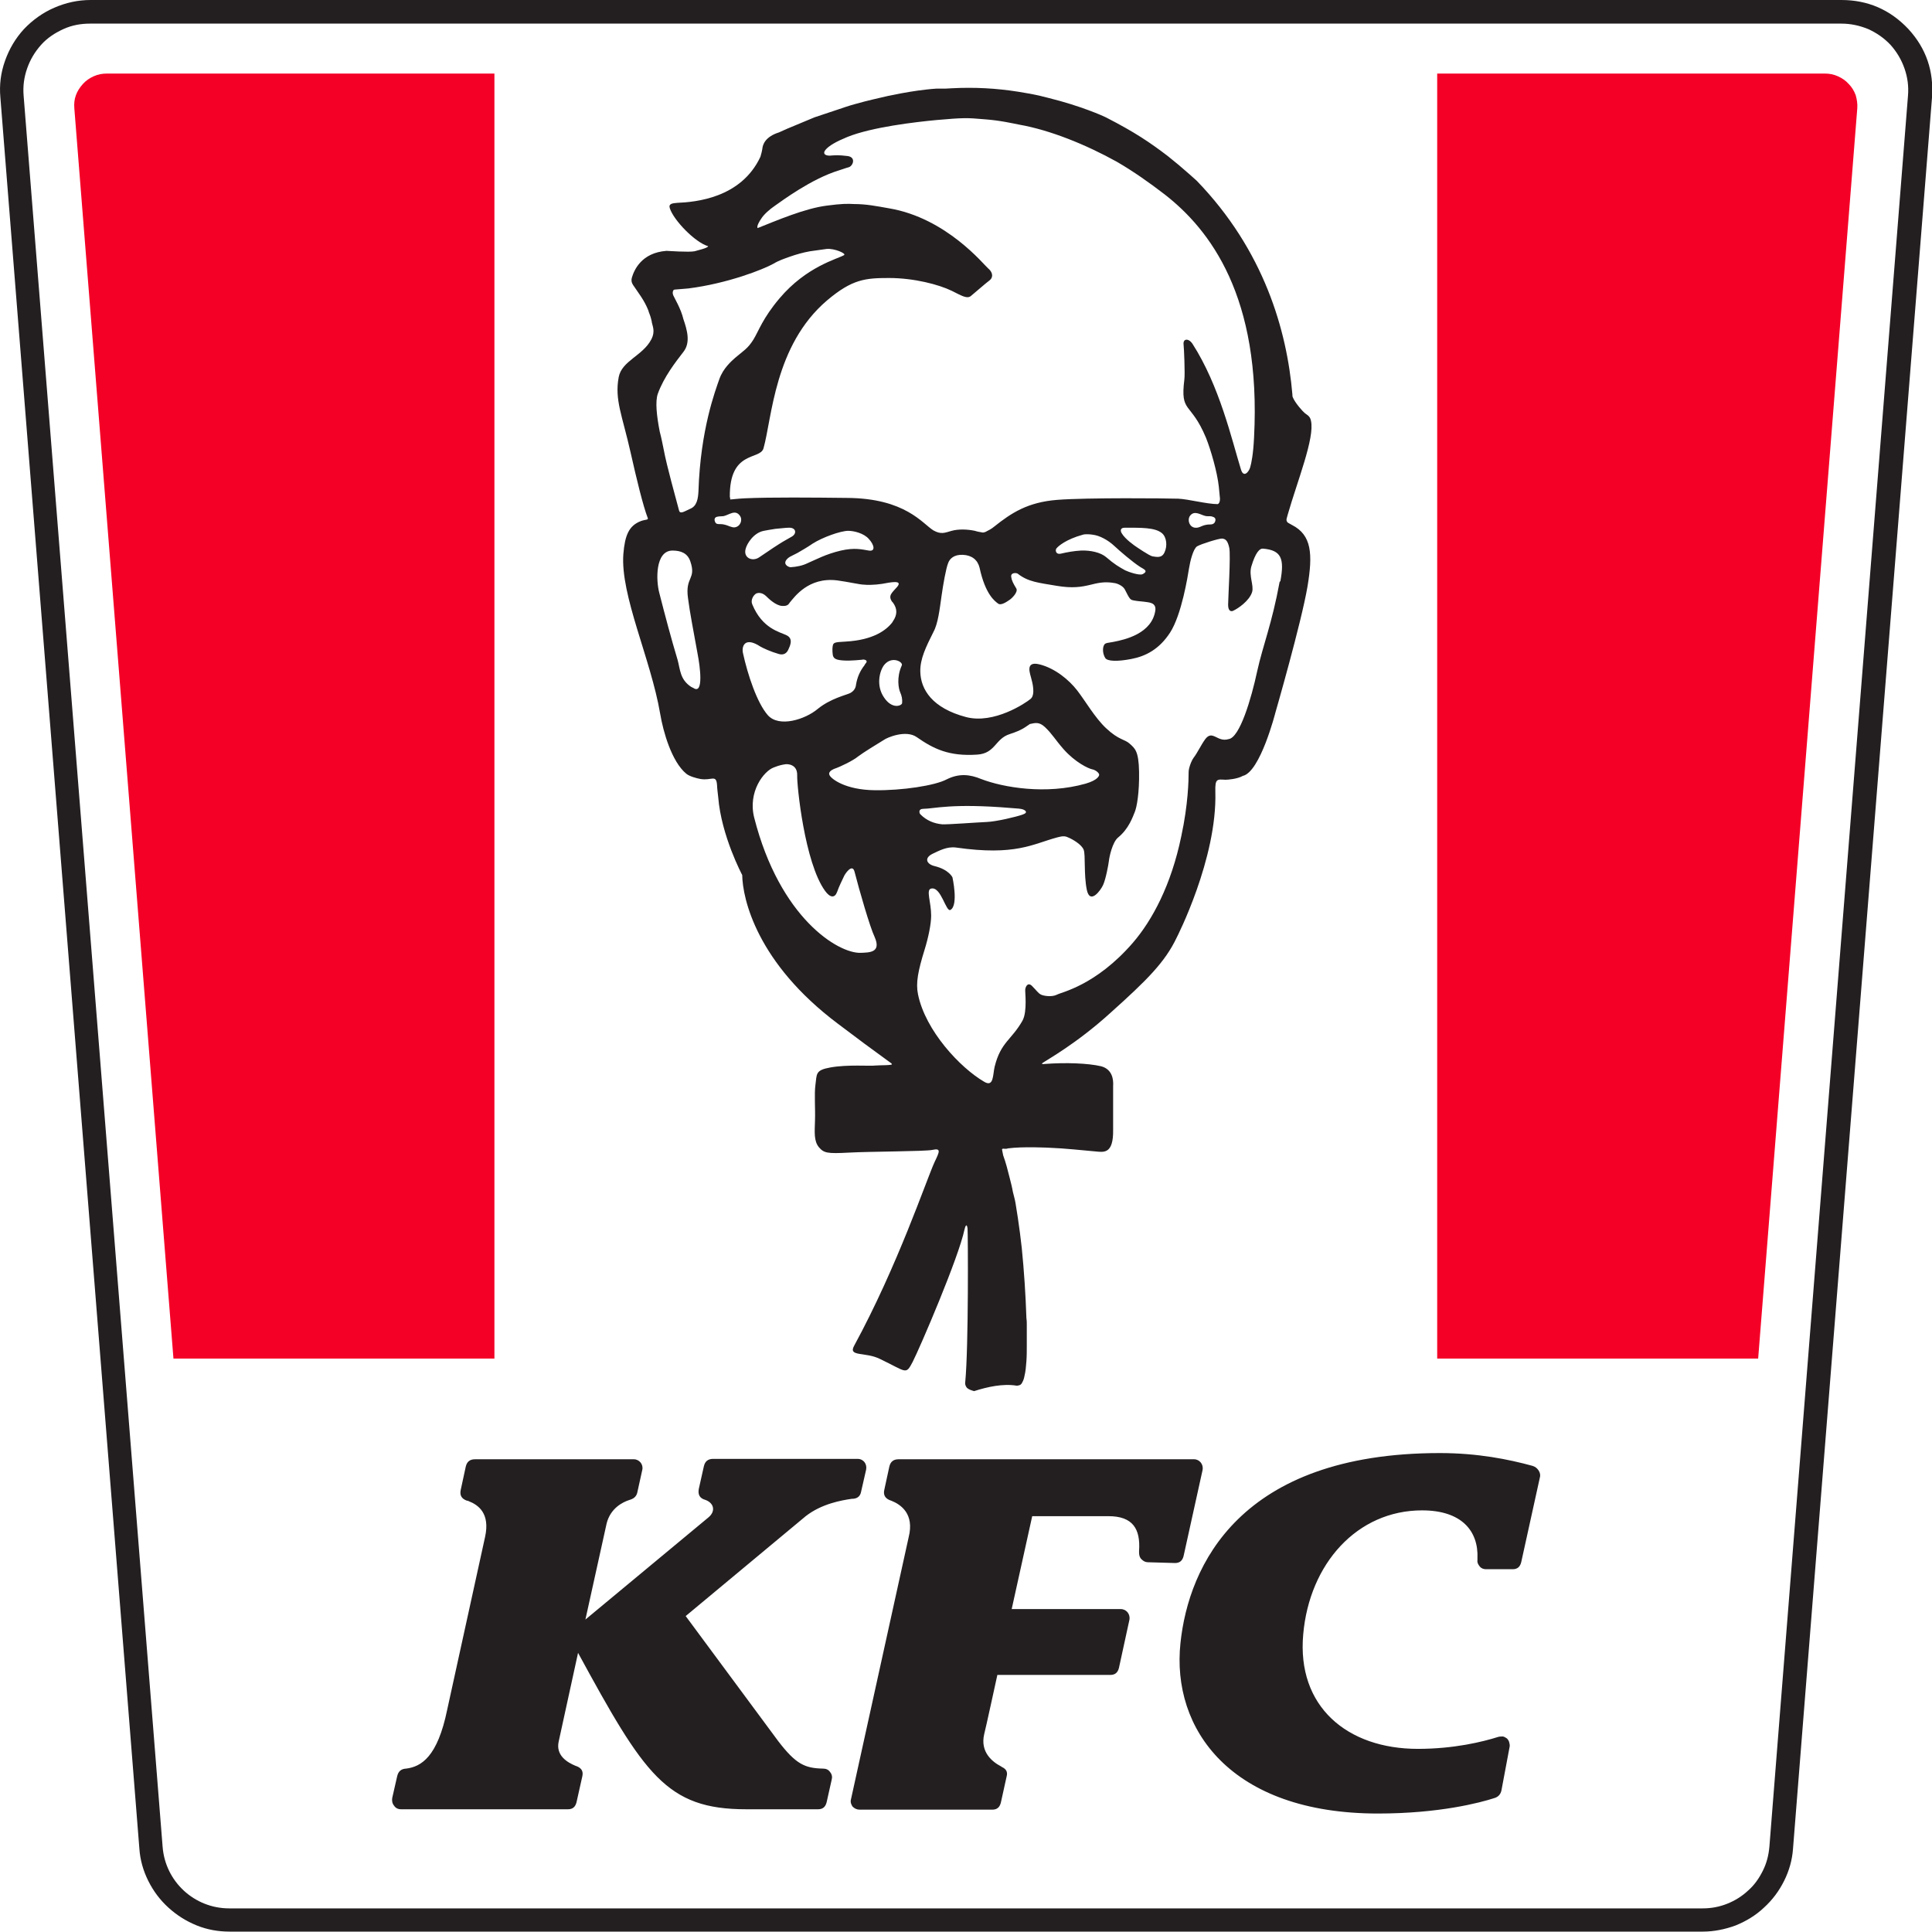 <?xml version="1.0" encoding="utf-8"?>
<!-- Generator: Adobe Illustrator 26.1.0, SVG Export Plug-In . SVG Version: 6.00 Build 0)  -->
<svg version="1.1" xmlns="http://www.w3.org/2000/svg" xmlns:xlink="http://www.w3.org/1999/xlink" x="0px" y="0px"
	 viewBox="0 0 499 499" style="enable-background:new 0 0 499 499;" xml:space="preserve">
<style type="text/css">
	.st0{fill-rule:evenodd;clip-rule:evenodd;fill:#F40027;}
	.st1{fill-rule:evenodd;clip-rule:evenodd;fill:#231F20;}
</style>
<g id="Logo">
</g>
<g id="Layer_2">
	<g>
		<g>
			<path class="st0" d="M471.3,19H371.2v331.9h82.9L479.7,28c0.1-1.2-0.1-2.3-0.4-3.4c-0.4-1.1-1-2.1-1.8-2.9
				c-0.8-0.9-1.7-1.5-2.8-2C473.6,19.2,472.5,19,471.3,19 M127.8,19H27.6c-1.2,0-2.3,0.2-3.4,0.7c-1.1,0.5-2,1.1-2.8,2
				c-0.8,0.9-1.4,1.8-1.8,2.9c-0.4,1.1-0.5,2.2-0.4,3.4l25.6,322.9h82.9V19L127.8,19z"/>
			<path class="st1" d="M475.6,0H23.4C20.1,0,17,0.7,14,2c-3,1.3-5.6,3.2-7.8,5.5C4,9.9,2.4,12.6,1.3,15.7c-1.1,3.1-1.5,6.2-1.2,9.5
				L36,477.5c0.2,2.9,1,5.7,2.3,8.3c1.3,2.6,3,4.9,5.2,6.9c2.2,2,4.6,3.5,7.3,4.6c2.7,1.1,5.6,1.6,8.5,1.6h380.5
				c2.9,0,5.8-0.6,8.5-1.6c2.7-1.1,5.2-2.6,7.3-4.6c2.2-2,3.9-4.3,5.2-6.9c1.3-2.6,2.1-5.4,2.3-8.3l35.9-452.3
				c0.5-6.8-1.5-12.7-6.1-17.7C488.2,2.5,482.4,0,475.6,0L475.6,0z M475.6,6.1c2.4,0,4.7,0.5,6.9,1.4c2.2,1,4.1,2.3,5.8,4.1
				c1.6,1.8,2.8,3.8,3.6,6.1c0.8,2.3,1.1,4.6,0.9,7L457,477c-0.2,2.2-0.7,4.2-1.7,6.2c-1,2-2.2,3.7-3.8,5.1
				c-1.6,1.5-3.4,2.6-5.4,3.4c-2,0.8-4.1,1.2-6.3,1.2H59.2c-9,0-16.5-6.9-17.2-15.9L6.1,24.7c-0.2-2.4,0.1-4.7,0.9-7
				c0.8-2.3,2-4.3,3.6-6.1c1.6-1.8,3.6-3.1,5.8-4.1c2.2-1,4.5-1.4,6.9-1.4L475.6,6.1L475.6,6.1z"/>
			<path class="st1" d="M191.7,226c0.1,6.2,3.8,22.7,24.7,38.4c4.6,3.5,9.2,6.9,13.9,10.3l0,0.1c0.6,0.4-3.1,0.3-4.1,0.4
				c-1.6,0.2-7.2-0.3-11.7,0.5c-4,0.7-3.5,1.7-3.9,4.6c-0.3,2.3,0,6-0.1,9.1c-0.1,3.1-0.3,5.3,1,6.9c1.3,1.5,2.1,1.7,7.7,1.4
				c5.3-0.3,19.8-0.3,21.6-0.7c2.3-0.5,1.9,0.4,0.6,3.1c-2.2,4.8-9.5,26.7-20.8,47.5c-1.6,2.9,2.9,1.5,6.7,3.4
				c6.9,3.3,6.6,4.2,8.4,0.8c1.9-3.7,11.9-27,13.4-34.2c0.2-0.9,0.6-1.8,0.8-0.3c0.1,1,0.3,30.4-0.6,39.7c-0.1,0.5,0.1,1,0.4,1.4
				c0.5,0.5,1.2,0.7,1.9,0.9h0c3.4-1.1,7.5-2,11-1.4c0.3,0,0.6-0.1,0.9-0.2c0.2-0.2,0.4-0.3,0.5-0.6c0.3-0.5,0.5-1.1,0.6-1.7
				c0.3-1.2,0.4-2.5,0.5-3.8c0.1-1.4,0.1-2.7,0.1-4.1c0-1.8,0-3.6,0-5.4c0-1,0-0.7-0.1-1.7c-0.2-6.1-0.6-12.1-1.2-18.1
				c-0.3-2.6-0.6-5.1-1-7.7c-0.2-1.3-0.4-2.5-0.6-3.8c-0.2-1.2-0.4-1.7-0.7-3c-0.2-1.2-0.5-2.3-0.8-3.5c-0.5-2-1-4-1.7-5.9
				c-0.1-0.5-0.2-1-0.3-1.5c0.1-0.4,0.6-0.1,1.2-0.2l0.4-0.1c3.7-0.5,10.3-0.2,11.7-0.1c1.4,0,8.9,0.7,10.9,0.9
				c2.1,0.2,4.6,0.7,4.5-5.6c0-1.4,0-2.8,0-4.2v-0.6l0-1.2l0-0.7v-0.6l0-0.6l0-1c0-0.1,0-0.2,0-0.3c0-0.3,0-0.6,0-0.9l0-0.5l0-0.1
				c0-0.2,0-0.4,0-0.6c0.1-1.5-0.1-4.3-3.1-5.1c-3.4-0.8-9.2-1-14.5-0.6c-0.7,0.1-0.9,0-0.7-0.2v0c1.1-0.8,8.8-5,17.5-12.9
				c9.6-8.6,14.2-13.2,17.2-19.5c0,0,10.5-20.4,10-37.7c-0.1-3.5,0.5-3.2,2.6-3.1c0.7,0,3.1-0.2,4.5-1c4.5-1,8.4-16.3,8.4-16.3
				s6.7-23.2,8.3-32.6c1.4-8.4,1.1-13.3-4-15.9l-0.9-0.5c-0.4-0.2-0.6-0.6-0.5-1.1c0.1-0.4,0.2-0.7,0.3-1.1c2.5-8.7,7-19.8,6-24.2
				c-0.2-1.3-1.3-1.7-1.6-2c-0.5-0.4-2.5-2.6-3.1-4.1c-0.1-0.2-0.1-0.5-0.1-0.7c-1.4-16.5-7.3-37.2-24.7-55.2c0,0-1.2-1.1-1.9-1.7
				c-1.8-1.6-3.7-3.2-5.6-4.7c-4.6-3.5-8.4-6.1-16-10c-0.6-0.3-6.3-2.9-14.8-5c-0.8-0.2-1.6-0.4-2.4-0.6c-1.8-0.4-3.6-0.7-5.4-1
				c-5.7-0.9-11.3-1.2-17.1-0.9c-0.6,0-1.2,0.1-1.8,0.1l-1.1,0l-1.2,0c-1.6,0.1-3.2,0.3-4.7,0.5c-2.9,0.4-5.9,1-7.8,1.4
				c-2.1,0.5-5,1.1-8.5,2.1c-1.5,0.4-2.9,0.9-4.4,1.4l-1.2,0.4c-1.6,0.5-3.2,1.1-4.8,1.6c-2.4,1-4.8,2-7.2,3c-0.7,0.3-1.3,0.6-2,0.9
				c-3.5,1.1-4.2,3.1-4.3,4.2c-0.1,0.7-0.3,1.4-0.5,2.1c-5,10.7-16.8,11.7-21.5,11.9c-1.2,0.1-2.3,0.2-1.9,1.4
				c1,3.1,6.5,8.8,9.9,9.8c-0.1,0.5-2.9,1.1-3.5,1.3c-1.4,0.3-7-0.1-7.2-0.1l-0.1,0c-6.4,0.5-8.3,4.9-8.9,6.9
				c-0.2,0.7-0.1,1.3,0.3,1.9c1.4,2.1,2.9,3.9,4,6.7l0,0.1c0.3,0.7,0.6,1.6,0.8,2.5c0.1,1.2,1.1,2.5-0.1,4.8
				c-2.2,4.2-7.6,5.5-8.4,9.7c-1.1,5.9,0.9,9.8,3.1,19.6c1.5,6.7,3.2,13.7,4.4,16.8c0.1,0.2,0,0.3-0.2,0.4c-0.5,0.1-1.1,0.2-1.6,0.4
				c-3.1,1.2-4.1,3.7-4.5,8.5c-0.8,10.7,7.1,27.1,9.5,41.2c0.8,4.8,3,12.4,6.7,15.5c0.8,0.7,2.6,1.2,3.7,1.4
				c2.9,0.5,4.1-1.3,4.3,1.6c0,0.6,0.2,2.2,0.3,3.1C186.3,215.9,191.7,226,191.7,226 M196.6,56.5c0.6-1,2.1-2.4,3.6-3.4
				c1.6-1.1,9.3-6.9,16.5-9.1c1.3-0.4,1.7-0.6,2.5-0.8c1.1-0.3,2-2.6-0.3-2.9c-2.4-0.3-3.3-0.2-4.6-0.1c-1.3,0-1.9-0.6-1-1.6
				c0.9-1,2.6-2,5.5-3.2c6.4-2.6,17.8-3.9,23.1-4.4c6.9-0.6,7.8-0.6,12.3-0.2c4.2,0.3,7.5,1.1,9.1,1.4c7.9,1.4,17.1,5.1,25.2,9.6
				c4.3,2.5,8.4,5.4,12.3,8.4c11.7,9.1,25,26.4,23.1,62.8c-0.2,4.3-0.7,6.7-1,7.7c-0.3,1.1-1.7,2.9-2.4,0.5
				c-2.4-7.8-5.5-21.5-12.5-32.4c-1-1.5-2.5-1.4-2.3,0.2c0.1,0.7,0.4,7.6,0.2,9c-1.1,8.9,1.6,5.5,5.6,15.1c1.2,3,2.9,8.8,3.3,12.6
				c0.1,1,0.2,2.1,0.3,3.1c0,1.3-0.6,1.4-0.6,1.4c-2.8,0-7.6-1.3-10.2-1.4c-3-0.1-23.4-0.3-31.2,0.3c-7.7,0.6-11.9,3.4-16.3,6.9
				c-0.7,0.6-1.5,1-2.3,1.4c-0.3,0.1-0.6,0.2-0.9,0.1c-0.6-0.1-1.2-0.2-1.8-0.4c-1.9-0.4-4.2-0.5-6,0c-1.8,0.5-2.7,1-4.7-0.1
				c-2.8-1.7-7.2-8.3-22.3-8.4c-8.6-0.1-19.8-0.2-26.4,0.1c-2.1,0.1-3.3,0.3-3.8,0.3c0-0.2,0-0.4-0.1-0.7
				c-0.1-12.1,7.8-9.4,8.7-12.5c2.2-7.8,2.8-26.6,16.4-38.2c6.5-5.5,9.9-5.8,16-5.8c6.5,0,12.9,1.7,16.2,3.3
				c2.6,1.3,3.9,2.1,4.9,1.4c1-0.8,3.7-3.2,4.9-4.1c1.1-0.9,0.7-2.2-0.4-3.1c-1-0.8-10.7-13-25.6-15.5c-3.4-0.6-5.9-1.1-9-1.1
				c-1.7-0.1-3.2-0.1-7,0.4c-5.7,0.7-13.1,3.9-17.9,5.8C195.3,58.5,196.3,56.9,196.6,56.5 M313.7,135c-0.6,0.7-1.2,0.3-2.4,0.6
				c-1,0.2-1.6,0.8-2.6,0.7c-1.4-0.1-2.1-1.8-1.4-3c1.2-1.7,2.9-0.2,4.2,0c0.7,0.1,1.1-0.1,1.8,0.2C314,133.7,314.1,134.3,313.7,135
				 M293.3,141.1c0,0-2.7-1.8-3.6-3.4c-0.4-0.7-0.3-1.4,0.8-1.4c4.1,0,7.8-0.1,9.6,1.4c1.3,1.1,1.4,3.4,0.7,4.9
				c-0.7,1.7-2.2,1.2-3.1,1.1C296.9,143.6,293.3,141.1,293.3,141.1 M295.1,148.3c-0.8,0.4-3.7-0.6-4.5-1c-1.6-0.9-2.7-1.5-4.9-3.4
				c-1.4-1.2-4-1.8-6.5-1.7c-1.8,0.1-3.5,0.4-5.2,0.8c-1.4,0.3-1.5-1-1.1-1.4c0.4-0.5,2.4-2.3,6.8-3.5c0.6-0.2,1.9-0.1,2.5,0
				c1.8,0.2,4,1.4,5.6,2.9c1.6,1.5,4.8,4.2,6.5,5.3C295.1,146.9,296.9,147.4,295.1,148.3 M232.5,178.8c0.4,0.9,0.6,1.8,0.5,2.8
				c-0.1,0.7-2.6,1.7-4.7-1.5c-2.1-3.1-1.1-6.9,0.1-8.4c2-2.4,5-0.7,4.5,0.2C231.5,175,232.1,177.9,232.5,178.8 M203.6,144.1
				c0.5-0.4,0.7-0.4,2.4-1.3c1.2-0.7,2.6-1.5,3.9-2.4c2.5-1.6,7.2-3.3,9.2-3.3c1.4,0,4,0.6,5.3,2.1c1.4,1.5,1.8,3.3,0,3
				c-1.8-0.3-3.7-0.8-7.2,0c-3.9,0.9-6.6,2.4-8.5,3.2c-1.4,0.7-2.9,1-4.5,1.1C203.6,146.5,201.8,145.6,203.6,144.1 M201.1,140.6
				c-1.9,1.2-3.7,2.5-5.1,3.4c-1.7,1.1-4.1,0.1-3.4-2.3c0.3-1.2,2-4.1,4.7-4.6c0.4-0.1,1.7-0.3,2.9-0.5c1.3-0.1,2.7-0.3,3.5-0.3
				c1.9-0.1,2.2,1.5,0.8,2.3C203.7,139.1,202.3,139.8,201.1,140.6 M169.9,101.7c1.6-4.4,4.6-8.2,6.6-10.8c1.9-2.4,1-5.6,0-8.5
				c-0.6-2.6-2.3-5.4-2.6-6.1c-0.2-0.5-0.2-0.9,0-1.3c0.1-0.1,0.2-0.2,0.3-0.2l3.6-0.3c10.2-1.3,19.3-4.9,22-6.4
				c1.3-0.8,2.8-1.3,4.2-1.8c1.7-0.6,3.5-1.1,5.2-1.4c1.3-0.2,2.9-0.4,4.3-0.6c2-0.2,5.2,1.2,4.5,1.6c-1.7,1-9.7,2.9-16.7,11.2
				c-4.3,5.1-5.3,8.3-6.7,10.6c-1.5,2.4-2.6,2.9-4.7,4.7c-1,0.9-3.1,2.7-4.1,5.5c-1,2.9-4.9,13-5.4,29c-0.1,1.9-0.4,3.8-2.1,4.5h0
				c-1.4,0.6-2.6,1.5-2.9,0.5c-0.9-3.5-3.1-11.1-4-15.9c-0.3-1.5-0.6-3-1-4.5C169.6,107.4,169.2,103.7,169.9,101.7 M178.5,177.4
				c-2.9-1.9-2.8-4.5-3.5-7c-1.6-5.3-3.3-11.7-4.7-17.2c-0.9-3.3-1.1-11,3.4-11c2.2,0,3.9,0.7,4.6,2.8c1.6,4.7-1.4,3.9-0.6,9.5
				c0.5,3.9,1.3,7.8,2.5,14.5c0.6,3.1,1.6,10.5-1.1,8.7 M189.8,136.2c-0.9,0.1-1.7-0.5-2.7-0.7c-1.1-0.3-1.9,0.1-2.3-0.5
				c-0.4-0.7-0.3-1.3,0.3-1.5c0.7-0.2,1.1-0.1,1.8-0.2c1.4-0.3,3-1.8,4.2-0.1C191.9,134.3,191.2,136,189.8,136.2 M191.9,168.7
				c-0.4-1.7,0.4-4.4,4.5-1.7c0.7,0.4,2.6,1.3,4.7,1.9c1.3,0.4,2.1-0.2,2.5-1.1c0.4-0.9,1.4-2.8-0.4-3.7c-1.8-0.9-6.3-1.7-8.9-8
				c-0.5-1.1,0.3-2.4,1-2.8c0.7-0.3,1.6-0.2,2.5,0.6c0.8,0.8,2.6,2.5,4.2,2.6c1.5,0.1,1.7-0.5,2-0.9c1.2-1.4,4.8-6.6,12.2-5.7
				c3,0.4,5.9,1.1,6.9,1.1c0.7,0.1,2.8,0.1,4.7-0.2c2.2-0.4,5.5-1.1,3.9,0.8c-1.3,1.5-2.4,2.2-1.3,3.8l0.2,0.2
				c1.2,1.6,1.2,3.2,0,4.9l-0.1,0.2c-1.6,2.1-5,4.6-12,5c-3.2,0.2-3.4,0.1-3.5,1.9c0,0.5,0,1,0.1,1.6c0.2,0.9,0.8,1.3,3,1.4
				c1.6,0.1,4.5-0.2,4.5-0.2c0.7-0.2,1.6,0.2,1.1,0.8c-0.1,0.1-0.4,0.5-0.4,0.6c-1.2,1.5-1.9,3.2-2.2,5c-0.1,1-0.6,1.7-1.5,2.2l0,0
				c-1,0.5-5.1,1.4-8.4,4.1c-3.2,2.7-10,4.9-12.9,1.6C195.5,181.5,193.1,174.2,191.9,168.7 M222.3,246.1c-5.8,0.2-20.9-9-27.5-34.9
				c-1.7-6.7,2.5-12.1,5.1-13c1.5-0.6,2.3-0.7,2.9-0.8c0.5-0.1,3.2-0.1,3.1,2.9c-0.1,2.4,1.9,22.5,7.2,29.8c1.3,1.8,2.5,1.9,3.1,0.3
				c0.5-1.5,1.5-3.4,1.8-4.1c0.2-0.5,2.1-3.4,2.7-1.2c1.2,4.7,4,14.4,5.2,16.9C227.7,246.1,224.5,246,222.3,246.1 M225.9,204.1
				c-7.6-0.1-11.1-2.9-11.6-3.8c-0.5-0.8,0.4-1.4,1.1-1.7c1.8-0.6,5-2.2,6.2-3.2c1.3-1,4.9-3.2,6.7-4.3c0.8-0.6,5.7-2.7,8.5-0.7
				c4.3,3,8.3,5,15.6,4.5c4.7-0.3,4.6-4.1,8.4-5.3c3.4-1.1,4.1-1.9,5.2-2.6c1.4-0.3,2.4-0.6,3.9,0.8c1.9,1.8,2.6,3.2,4.8,5.7
				c3,3.4,6.4,5,7.4,5.2c1,0.2,1.8,1,1.8,1.4c0,0.3-0.4,1.4-3.5,2.3c-10.2,2.9-21.3,1-27-1.2c-2.9-1.2-5.7-1.5-8.9,0.1
				C241.5,202.9,233,204.2,225.9,204.1 M264.1,210.4c-1.7,0.6-6.8,1.8-9.2,1.9c-2.5,0.1-10.2,0.7-11.6,0.6c-2.1-0.2-4-1-5.5-2.5
				c-0.4-0.3-0.7-1.5,0.7-1.5c2.7,0,7.2-1.5,22.7-0.2c1.7,0.1,2.5,0.2,2.8,0.3C264.5,209.1,265.9,209.8,264.1,210.4 M330.5,150.3
				c-2,10.9-4.3,16.3-5.8,23.1c-1.5,7-4.5,17.2-7.4,17.5c-2.9,0.9-4.1-2.5-6,0c-1.1,1.5-2,3.5-3,4.8c-0.6,0.8-1.3,2.7-1.3,3.7
				c0,2-0.1,8.3-1.9,16.6c-2.6,12.6-7.5,21.7-12.5,27.5c-9.6,11.1-18.6,12.8-19.6,13.4c-1.4,0.7-3.5,0.3-4.1,0
				c-0.7-0.3-1.2-1.1-2.4-2.3c-1.2-1.1-1.7,0.6-1.7,1c-0.1,0.4,0.6,5.6-0.7,8c-2.9,5.1-5.6,5.5-7.2,11.9c-0.5,2.1-0.2,5.4-2.7,3.9
				c-6.2-3.6-15.2-13.2-17.1-22.6c-0.6-2.9,0-6,1.7-11.5c1-3.2,1.7-6.7,1.7-8.8c0-3.6-1.4-6.7,0-7c2.6-0.6,3.8,6.2,5,5.5
				c2.1-1.2,0.5-8.4,0.5-8.4s-0.9-2-4.6-2.9c-2.1-0.5-2.8-2.1-0.5-3.2c1.7-0.8,3.7-1.9,6-1.6c15.4,2.2,19.8-0.9,26.1-2.6
				c1.2-0.3,1.9-0.5,2.9,0c1,0.4,3.5,1.8,4,3.2c0.5,1.3,0,6.4,0.8,10.3c0.8,3.9,3.5,0.3,4.2-1.2c0.7-1.5,1.4-5.3,1.5-6.2
				c0.1-1,0.9-4.9,2.4-6.1c2.8-2.3,3.8-5.4,4.3-6.6c0.5-1.2,1.2-4.9,1.1-10.4c-0.1-5.4-1.1-6-2.4-7.2c-1.3-1.2-2.8-0.9-6.1-4
				c-2.9-2.7-5.4-7.1-7.5-9.8c-2.1-2.7-5.7-5.7-9.7-6.7c-4-1-2.3,2.7-2.1,3.8c0.2,0.7,1.1,4-0.2,5.1c-1.3,1.1-9.5,6.6-16.7,4.7
				c-8.7-2.3-11.7-7.1-11.8-11.7c-0.1-3.3,1.5-6.5,3.4-10.3c1.2-2.2,1.6-5.9,2.1-9.4c0.4-2.8,1.1-6.9,1.7-8.4
				c0.4-1.1,1.5-2.2,3.8-2.1c2.3,0.1,3.8,1.3,4.3,3.3c1.5,7,4,8.7,4.8,9.3c0.8,0.6,2.4-0.6,3-1c0.6-0.4,2.2-2,1.7-2.9
				c-0.8-1.3-1.2-2.1-1.3-2.9c-0.3-1.3,1.4-1.2,1.7-0.9c2.7,2.1,5.3,2.3,10,3.1c8.2,1.4,9.4-1.7,15-0.7c0.7,0.1,2.1,0.7,2.6,1.6
				c0.4,0.7,1.1,2.4,1.7,2.7c0.7,0.3,2.3,0.4,3.2,0.5c1.2,0.2,3.3,0.1,3,2.3c-0.9,5.9-7.7,7.5-10.9,8.1c-1.3,0.2-1.9,0.3-2.1,0.5
				c-0.7,0.6-0.7,2.5,0.1,3.7c0.6,0.8,3.1,0.9,6.7,0.2c3.7-0.7,7.2-2.5,10-6.8c3-4.6,4.6-14.7,4.9-16.6c0.3-1.9,1.1-5.1,2.1-5.7
				c1-0.6,5.8-2.1,6.5-2c0.8,0.1,1.4,0.5,1.8,2.4c0.4,1.9-0.3,13.1-0.3,14.7c0,1.8,0.9,1.8,1.4,1.5c1.1-0.5,4.1-2.5,4.8-4.8
				c0.5-1.7-0.9-4.2-0.2-6.6c1.1-3.7,2.2-4.7,3-4.6c4.7,0.4,5.6,2.5,4.5,8.4 M395.8,378.6c0.7,0.2,1.2,0.6,1.6,1.2
				c0.4,0.6,0.5,1.3,0.3,1.9l-4.8,21.8c-0.3,1.2-1,1.8-2.2,1.8h-6.9c-0.6,0-1.2-0.2-1.6-0.7c-0.4-0.5-0.7-1-0.6-1.7
				c0-0.1,0-0.3,0-0.4c0.3-7.1-4.1-12.4-14.3-12.4c-16.8,0-29.1,13.8-30.7,32c-1.7,18.7,11.4,29.6,29.6,29.6
				c9.3,0,16.7-1.8,20.8-3.1c0.4-0.1,0.8-0.1,1.2-0.1c0.4,0.1,0.7,0.3,1,0.5c0.3,0.3,0.5,0.6,0.6,1c0.1,0.4,0.2,0.8,0.1,1.2
				l-2.1,11.2c-0.2,1-0.8,1.7-1.8,2c-3.7,1.2-14.2,4-30.1,4c-38,0-53.4-21.8-51-44.1c2.1-19.8,15.2-49,67-49
				C381.6,375.3,389.6,376.9,395.8,378.6 M181.8,378.7c0.3-1.3,1.1-1.9,2.4-1.9h37.3c1.5,0,2.5,1.3,2.2,2.8l-1.3,5.7
				c-0.2,1.1-0.9,1.7-2,1.8c-0.1,0-0.2,0-0.3,0c-2.8,0.4-7.9,1.3-12,4.5l-31,25.8v0l23.9,32.3c4.6,6,6.9,7,11.6,7.1
				c0.8,0,1.4,0.3,1.8,0.9c0.5,0.6,0.6,1.3,0.4,2l-1.3,5.8c-0.3,1.2-1,1.8-2.2,1.8h-18.6c-20.6,0-26.3-9-43.4-40.4h0l-5,22.9
				c-0.8,3.6,2.2,5.4,4.4,6.3l0.3,0.1c1.2,0.5,1.7,1.3,1.4,2.6l-1.5,6.7c-0.3,1.2-1,1.8-2.2,1.8h-43.1c-0.8,0-1.4-0.3-1.8-0.9
				c-0.5-0.6-0.6-1.3-0.5-2l1.3-5.7c0.3-1.2,1-1.8,2.2-1.9l0.1,0c3.9-0.5,8.1-3,10.6-15.2l9.8-44.7c1.3-6-1.7-8.2-4.3-9.2
				c-0.1-0.1-0.3-0.1-0.4-0.1c-1.4-0.5-1.9-1.4-1.6-2.8l1.3-6c0.3-1.3,1.1-1.9,2.4-1.9h41c1.4,0,2.5,1.3,2.2,2.7l-1.3,5.9
				c-0.2,0.9-0.8,1.5-1.7,1.8l-0.3,0.1c-1.9,0.6-4.9,2.2-5.9,6l-5.5,24.9c0,0,0,0,0,0l31.8-26.4c1.9-1.6,1.4-3.7-0.8-4.5h0
				c-1.5-0.4-2-1.4-1.7-2.9L181.8,378.7 M296.5,403.5c-0.7,0-1.2-0.3-1.7-0.8c-0.5-0.5-0.6-1.1-0.6-1.8c0-0.1,0-0.2,0-0.3
				c0.4-5.7-1.6-9-7.9-9l-19.7,0l-5.3,24h28.2c1.4,0,2.5,1.3,2.2,2.8l-2.7,12.4c-0.3,1.2-1,1.8-2.2,1.8h-29.2c0,0-3.2,14.7-3.4,15.3
				c-1.1,4.7,2.2,7.2,4.3,8.3c0.1,0.1,0.2,0.1,0.3,0.2c1.1,0.5,1.5,1.3,1.2,2.4l-1.5,6.8c-0.3,1.2-1,1.8-2.2,1.8h-34.3
				c-0.7,0-1.3-0.3-1.8-0.8c-0.4-0.6-0.6-1.2-0.4-1.9l14.9-67.7c1.5-6-2-8.4-4.5-9.4l-0.3-0.1c-1.3-0.5-1.8-1.4-1.5-2.7l1.3-6
				c0.3-1.3,1.1-1.9,2.4-1.9h76.3c1.4,0,2.5,1.3,2.2,2.8l-4.9,22.2c-0.3,1.2-1,1.8-2.2,1.8L296.5,403.5"/>
		</g>
	</g>
</g>
</svg>
